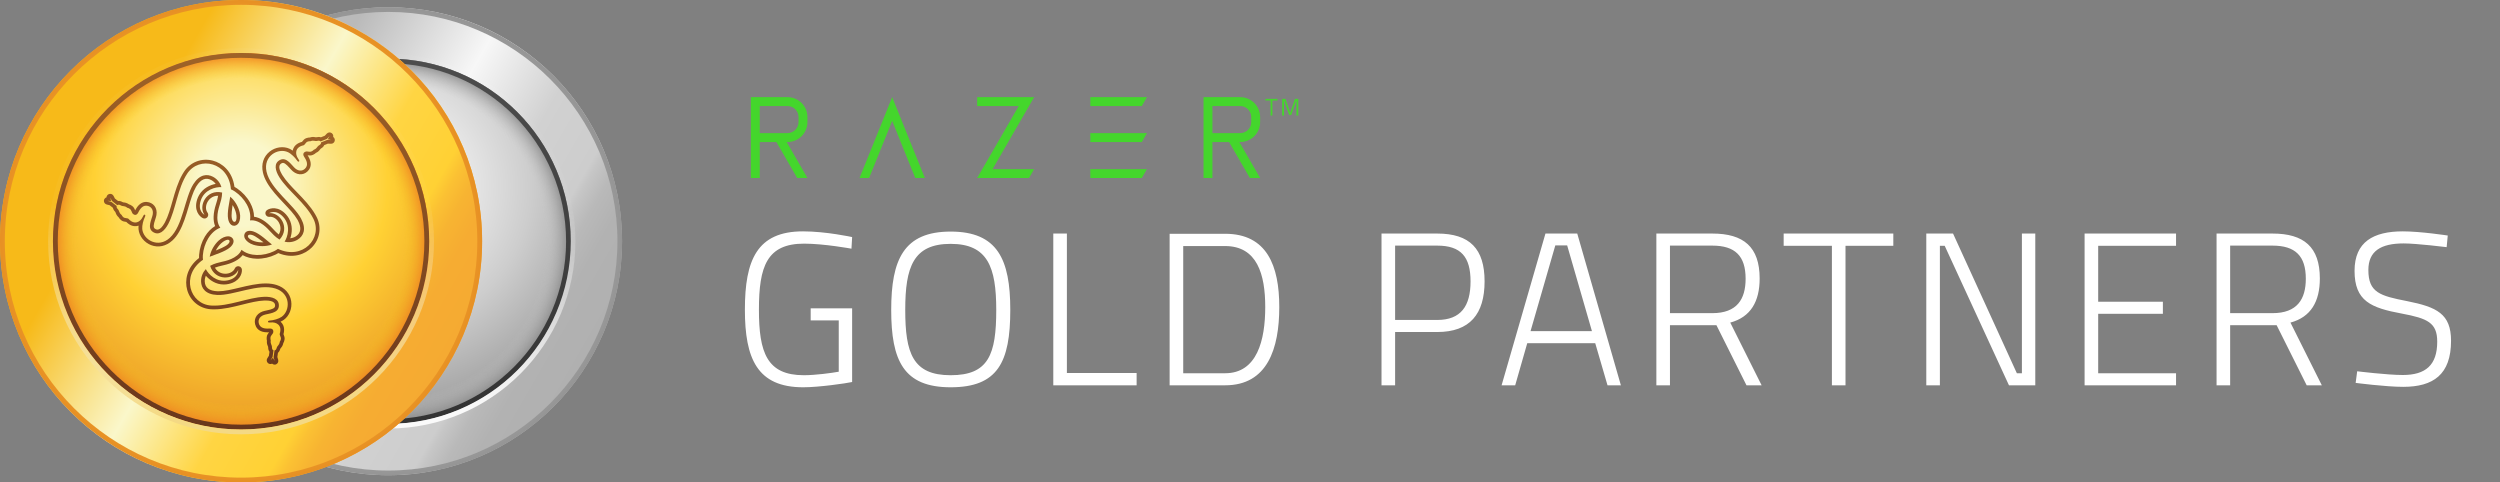 <svg width="228" height="44" viewBox="0 0 228 44" fill="none" xmlns="http://www.w3.org/2000/svg">
<rect x="0" y="0" width="228" height="44" fill="#808080" stroke="none"/>
<path d="M35.409 43.34C47.187 43.34 56.734 33.786 56.734 22C56.734 10.214 47.187 0.66 35.409 0.66C23.631 0.66 14.084 10.214 14.084 22C14.084 33.786 23.631 43.34 35.409 43.34Z" fill="url(#paint0_linear_596_14168)"/>
<path d="M35.409 1.087C46.933 1.087 56.308 10.468 56.308 22C56.308 33.532 46.933 42.913 35.409 42.913C23.885 42.913 14.51 33.532 14.51 22C14.51 10.468 23.885 1.087 35.409 1.087ZM35.409 0.66C23.632 0.66 14.084 10.215 14.084 22C14.084 33.785 23.632 43.34 35.409 43.34C47.186 43.34 56.734 33.785 56.734 22C56.734 10.215 47.186 0.66 35.409 0.66Z" fill="url(#paint1_radial_596_14168)"/>
<path d="M35.411 38.655C44.602 38.655 52.054 31.198 52.054 22C52.054 12.802 44.602 5.346 35.411 5.346C26.219 5.346 18.768 12.802 18.768 22C18.768 31.198 26.219 38.655 35.411 38.655Z" fill="url(#paint2_radial_596_14168)"/>
<path d="M35.411 38.655C44.602 38.655 52.054 31.198 52.054 22C52.054 12.802 44.602 5.346 35.411 5.346C26.219 5.346 18.768 12.802 18.768 22C18.768 31.198 26.219 38.655 35.411 38.655Z" fill="url(#paint3_radial_596_14168)"/>
<path d="M35.411 5.773C44.352 5.773 51.627 13.053 51.627 22C51.627 30.947 44.352 38.228 35.411 38.228C26.469 38.228 19.195 30.948 19.195 22C19.195 13.052 26.469 5.773 35.411 5.773ZM35.411 5.347C26.22 5.347 18.768 12.803 18.768 22.001C18.768 31.2 26.22 38.655 35.411 38.655C44.602 38.655 52.054 31.199 52.054 22C52.054 12.801 44.603 5.347 35.411 5.347Z" fill="url(#paint4_linear_596_14168)"/>
<path d="M35.409 5.348C44.6 5.348 52.052 12.804 52.052 22.002C52.052 31.201 44.602 38.656 35.409 38.656C26.217 38.656 18.767 31.2 18.767 22.001C18.767 12.802 26.218 5.348 35.409 5.348ZM35.409 4.921C25.997 4.921 18.34 12.584 18.34 22.002C18.34 31.421 25.997 39.082 35.409 39.082C44.821 39.082 52.479 31.42 52.479 22.001C52.479 12.582 44.821 4.921 35.409 4.921Z" fill="url(#paint5_linear_596_14168)"/>
<path d="M21.985 44C34.126 44 43.969 34.15 43.969 22C43.969 9.85 34.126 0 21.985 0C9.843 0 0 9.85 0 22C0 34.15 9.843 44 21.985 44Z" fill="url(#paint6_linear_596_14168)"/>
<path d="M21.985 0.44C33.864 0.44 43.529 10.112 43.529 22C43.529 33.888 33.864 43.56 21.985 43.56C10.105 43.56 0.44 33.888 0.44 22C0.44 10.112 10.105 0.44 21.985 0.44ZM21.985 0C9.842 0 0 9.849 0 22C0 34.151 9.842 44 21.985 44C34.127 44 43.969 34.151 43.969 22C43.969 9.849 34.127 0 21.985 0Z" fill="url(#paint7_radial_596_14168)"/>
<path d="M21.985 39.17C31.461 39.17 39.143 31.483 39.143 22C39.143 12.518 31.461 4.831 21.985 4.831C12.51 4.831 4.828 12.518 4.828 22C4.828 31.483 12.51 39.17 21.985 39.17Z" fill="url(#paint8_radial_596_14168)"/>
<path d="M21.985 39.17C31.461 39.17 39.143 31.483 39.143 22C39.143 12.518 31.461 4.831 21.985 4.831C12.51 4.831 4.828 12.518 4.828 22C4.828 31.483 12.51 39.17 21.985 39.17Z" fill="url(#paint9_radial_596_14168)"/>
<path d="M21.985 5.271C31.203 5.271 38.703 12.776 38.703 22C38.703 31.224 31.203 38.73 21.985 38.73C12.768 38.73 5.268 31.224 5.268 22C5.268 12.776 12.767 5.271 21.985 5.271ZM21.985 4.831C12.509 4.831 4.828 12.518 4.828 22C4.828 31.483 12.509 39.17 21.985 39.17C31.462 39.17 39.143 31.483 39.143 22C39.143 12.518 31.462 4.831 21.985 4.831Z" fill="url(#paint10_linear_596_14168)"/>
<path d="M21.984 4.831C31.46 4.831 39.141 12.517 39.141 22C39.141 31.483 31.46 39.169 21.984 39.169C12.508 39.169 4.826 31.483 4.826 22C4.826 12.517 12.508 4.831 21.984 4.831ZM21.984 4.391C12.281 4.391 4.387 12.291 4.387 22C4.387 31.709 12.281 39.609 21.984 39.609C31.686 39.609 39.581 31.709 39.581 22C39.581 12.291 31.686 4.391 21.984 4.391Z" fill="url(#paint11_linear_596_14168)"/>
<path d="M20.996 17.938C20.935 18.403 20.687 19.387 20.808 19.98C20.964 20.745 21.552 20.706 21.769 20.328C21.888 20.122 21.953 19.772 21.862 19.38C21.746 18.875 21.445 18.312 20.996 17.938ZM21.52 20.128C21.447 20.292 21.227 20.292 21.145 19.927C21.075 19.605 21.176 18.979 21.209 18.704C21.361 18.94 21.469 19.189 21.532 19.457C21.605 19.773 21.57 20.015 21.52 20.128Z" fill="url(#paint12_linear_596_14168)"/>
<path d="M20.808 21.55C20.571 21.551 20.235 21.669 19.94 21.943C19.561 22.297 19.225 22.838 19.125 23.414C19.558 23.234 20.533 22.956 20.986 22.555C21.571 22.037 21.242 21.549 20.808 21.55ZM20.77 22.291C20.528 22.514 19.935 22.738 19.681 22.847C19.808 22.598 19.97 22.379 20.171 22.191C20.408 21.968 20.633 21.878 20.757 21.866C20.937 21.847 21.046 22.038 20.77 22.291Z" fill="url(#paint13_linear_596_14168)"/>
<path d="M30.388 12.491C30.407 12.408 30.393 12.32 30.351 12.247C30.328 12.208 30.299 12.175 30.261 12.145C30.124 12.041 29.931 12.056 29.811 12.181L29.622 12.38L29.266 12.523C29.157 12.483 29.03 12.477 28.9 12.509C28.83 12.527 28.809 12.523 28.748 12.511C28.614 12.485 28.475 12.468 28.251 12.541C28.172 12.537 28.08 12.549 27.939 12.597C27.76 12.656 27.654 12.793 27.577 12.893C27.567 12.905 27.555 12.921 27.545 12.935C27.057 13.06 26.844 13.329 26.752 13.539C26.724 13.603 26.704 13.668 26.689 13.736C26.593 13.667 26.496 13.607 26.403 13.564C25.835 13.304 25.104 13.411 24.584 13.833C24.03 14.281 23.808 14.972 23.978 15.729C24.046 16.031 24.168 16.333 24.354 16.655C24.738 17.321 25.321 17.939 25.884 18.535C26.381 19.061 26.852 19.557 27.119 20.023C27.137 20.052 27.153 20.08 27.168 20.108C27.517 20.772 27.451 21.26 26.976 21.559C26.801 21.668 26.627 21.716 26.473 21.735C26.642 21.243 26.716 20.555 26.345 19.913C26.272 19.787 26.184 19.667 26.083 19.555C25.386 18.791 24.647 18.961 24.354 19.157C24.223 19.245 24.17 19.411 24.224 19.557C24.231 19.576 24.239 19.593 24.248 19.609C24.315 19.725 24.447 19.793 24.583 19.776C24.892 19.739 25.233 19.944 25.431 20.288C25.514 20.431 25.726 20.887 25.423 21.385C25.233 21.235 25.074 21.065 24.95 20.932C24.929 20.909 24.91 20.888 24.892 20.869C24.882 20.86 24.87 20.847 24.857 20.832C24.279 20.197 23.713 19.84 23.169 19.765C23.165 19.348 23.044 18.912 22.811 18.485C22.533 17.979 22.108 17.516 21.615 17.181C21.53 17.124 21.456 17.079 21.382 17.04C21.193 15.607 20.248 14.864 19.401 14.647C18.386 14.387 17.361 14.78 16.789 15.651C16.74 15.725 16.692 15.804 16.645 15.884C16.216 16.628 15.97 17.495 15.732 18.333C15.529 19.047 15.337 19.719 15.051 20.26C15.033 20.292 15.017 20.323 15 20.352C14.809 20.681 14.642 20.864 14.464 20.921C14.379 20.949 14.267 20.956 14.134 20.865C13.954 20.743 13.998 20.492 14.157 20.011C14.203 19.871 14.246 19.739 14.267 19.616C14.322 19.299 14.259 19.001 14.089 18.781C13.928 18.572 13.681 18.443 13.395 18.419C13.121 18.396 12.727 18.487 12.399 19.055C12.371 19.104 12.347 19.148 12.329 19.184C12.278 19.059 12.207 18.892 12.049 18.781C11.925 18.695 11.841 18.656 11.764 18.637C11.57 18.503 11.432 18.477 11.297 18.463C11.236 18.456 11.211 18.453 11.145 18.416C11.023 18.345 10.89 18.317 10.766 18.331L10.479 18.105L10.353 17.861C10.273 17.707 10.088 17.637 9.926 17.703C9.853 17.732 9.794 17.784 9.758 17.848C9.733 17.893 9.717 17.943 9.713 17.996C9.632 18.021 9.562 18.077 9.52 18.151C9.497 18.189 9.483 18.232 9.477 18.279C9.456 18.449 9.566 18.609 9.733 18.651L10 18.716L10.301 18.953C10.321 19.068 10.379 19.18 10.473 19.277C10.522 19.328 10.53 19.348 10.55 19.408C10.594 19.537 10.65 19.665 10.826 19.823C10.862 19.892 10.918 19.967 11.03 20.065C11.169 20.191 11.341 20.215 11.466 20.231C11.482 20.233 11.501 20.236 11.518 20.239C11.87 20.6 12.21 20.648 12.438 20.624C12.507 20.616 12.574 20.601 12.64 20.579C12.628 20.696 12.624 20.811 12.635 20.913C12.694 21.536 13.152 22.115 13.777 22.356C14.442 22.612 15.151 22.457 15.721 21.933C15.949 21.724 16.149 21.467 16.334 21.145C16.719 20.479 16.961 19.665 17.195 18.879C17.401 18.185 17.597 17.529 17.865 17.064C17.882 17.035 17.898 17.007 17.915 16.98C18.315 16.345 18.769 16.157 19.266 16.421C19.448 16.517 19.578 16.645 19.67 16.769C19.161 16.869 18.527 17.149 18.158 17.791C18.084 17.917 18.025 18.053 17.979 18.197C17.666 19.183 18.183 19.739 18.5 19.895C18.642 19.964 18.812 19.928 18.912 19.807C18.924 19.792 18.935 19.776 18.944 19.76C19.011 19.644 19.004 19.496 18.921 19.385C18.733 19.136 18.741 18.737 18.94 18.393C19.023 18.251 19.312 17.839 19.894 17.852C19.859 18.093 19.791 18.315 19.738 18.489C19.729 18.519 19.721 18.547 19.713 18.572C19.709 18.584 19.703 18.601 19.697 18.621C19.437 19.44 19.41 20.108 19.618 20.619C19.258 20.831 18.943 21.153 18.689 21.569C18.39 22.063 18.201 22.663 18.158 23.257C18.15 23.36 18.15 23.448 18.152 23.531C17.007 24.411 16.836 25.601 17.072 26.444C17.354 27.453 18.207 28.145 19.246 28.205C19.336 28.211 19.428 28.213 19.52 28.213C20.378 28.213 21.252 27.993 22.096 27.781C22.815 27.601 23.493 27.431 24.104 27.408C24.14 27.407 24.175 27.407 24.21 27.407C24.591 27.407 24.832 27.461 24.97 27.587C25.037 27.647 25.1 27.74 25.088 27.9C25.072 28.116 24.832 28.204 24.336 28.308C24.192 28.339 24.056 28.367 23.939 28.409C23.637 28.52 23.412 28.724 23.305 28.981C23.205 29.227 23.216 29.504 23.338 29.764C23.454 30.012 23.731 30.308 24.386 30.308C24.443 30.308 24.492 30.305 24.533 30.304C24.451 30.411 24.341 30.555 24.324 30.748C24.311 30.899 24.32 30.991 24.343 31.067C24.323 31.301 24.369 31.433 24.425 31.558C24.451 31.614 24.461 31.639 24.461 31.713C24.461 31.855 24.504 31.984 24.577 32.084L24.525 32.445L24.378 32.677C24.284 32.824 24.316 33.019 24.453 33.127C24.516 33.176 24.589 33.2 24.664 33.2C24.716 33.2 24.767 33.188 24.814 33.165C24.877 33.223 24.96 33.255 25.045 33.255C25.089 33.255 25.134 33.247 25.177 33.228C25.335 33.161 25.419 32.985 25.371 32.82L25.294 32.556L25.349 32.176C25.438 32.101 25.506 31.995 25.543 31.865C25.563 31.796 25.577 31.78 25.618 31.733C25.707 31.631 25.791 31.519 25.839 31.287C25.882 31.221 25.918 31.136 25.947 30.988C25.986 30.804 25.92 30.642 25.872 30.525C25.867 30.511 25.859 30.492 25.852 30.476C25.988 29.991 25.86 29.672 25.726 29.487C25.684 29.431 25.638 29.38 25.586 29.335C25.694 29.287 25.794 29.232 25.879 29.172C26.388 28.811 26.66 28.123 26.556 27.461C26.445 26.757 25.958 26.22 25.218 25.988C24.924 25.896 24.6 25.851 24.23 25.851C23.459 25.851 22.635 26.048 21.837 26.237C21.133 26.405 20.468 26.564 19.931 26.564C19.898 26.564 19.865 26.564 19.833 26.563C19.084 26.533 18.693 26.233 18.674 25.671C18.666 25.465 18.712 25.289 18.773 25.147C19.114 25.539 19.674 25.947 20.414 25.947C20.559 25.947 20.708 25.931 20.855 25.897C21.865 25.676 22.087 24.949 22.063 24.597C22.052 24.44 21.936 24.311 21.781 24.285C21.762 24.283 21.742 24.28 21.723 24.28C21.589 24.28 21.465 24.36 21.412 24.487C21.29 24.773 20.941 24.967 20.544 24.967C20.38 24.967 19.879 24.921 19.598 24.411C19.825 24.32 20.05 24.268 20.227 24.227C20.256 24.22 20.284 24.213 20.311 24.207C20.324 24.204 20.34 24.2 20.362 24.196C21.2 24.012 21.791 23.7 22.13 23.267C22.493 23.472 22.93 23.585 23.417 23.596C23.994 23.609 24.607 23.472 25.144 23.213C25.237 23.168 25.313 23.125 25.382 23.081C26.717 23.635 27.832 23.187 28.444 22.561C29.177 21.812 29.349 20.727 28.881 19.796C28.841 19.716 28.797 19.635 28.75 19.555C28.321 18.811 27.694 18.164 27.089 17.537C26.573 17.005 26.087 16.503 25.762 15.984C25.743 15.953 25.724 15.923 25.707 15.893C25.517 15.564 25.443 15.327 25.482 15.144C25.501 15.057 25.55 14.956 25.695 14.885C25.891 14.791 26.086 14.955 26.424 15.332C26.523 15.441 26.615 15.545 26.71 15.625C26.958 15.832 27.246 15.925 27.522 15.888C27.784 15.853 28.019 15.704 28.183 15.468C28.34 15.243 28.457 14.856 28.13 14.288C28.102 14.239 28.075 14.196 28.052 14.163C28.186 14.181 28.365 14.204 28.541 14.123C28.678 14.059 28.753 14.005 28.808 13.947C29.021 13.847 29.111 13.74 29.191 13.629C29.227 13.58 29.243 13.559 29.307 13.521C29.43 13.451 29.52 13.349 29.57 13.235L29.908 13.099L30.183 13.111C30.357 13.119 30.509 12.993 30.533 12.82C30.545 12.741 30.528 12.665 30.492 12.601C30.468 12.559 30.432 12.52 30.388 12.491ZM29.852 12.757L29.275 12.988C29.291 13.072 29.247 13.164 29.14 13.228C28.861 13.389 28.965 13.512 28.625 13.657C28.556 13.687 28.614 13.715 28.401 13.813C28.252 13.883 28.03 13.792 27.915 13.816C27.79 13.841 27.537 13.98 27.735 14.293C27.824 14.433 28.164 14.904 27.907 15.275C27.682 15.599 27.29 15.665 26.93 15.365C26.607 15.095 26.152 14.289 25.551 14.58C24.926 14.881 25.109 15.577 25.477 16.164C26.253 17.403 27.859 18.512 28.58 19.948C29.463 21.708 27.606 23.768 25.348 22.693C25.232 22.779 25.134 22.841 24.997 22.908C24.027 23.377 22.772 23.411 22.026 22.783C21.678 23.612 20.447 23.828 20.235 23.877C19.979 23.939 19.554 24.021 19.165 24.243C19.594 25.665 21.341 25.525 21.726 24.62C21.726 24.62 21.774 25.348 20.784 25.565C19.738 25.795 18.997 24.999 18.771 24.545C18.538 24.788 18.319 25.191 18.338 25.683C18.36 26.291 18.741 26.859 19.823 26.901C21.289 26.959 23.567 25.824 25.12 26.312C26.517 26.751 26.493 28.323 25.686 28.895C25.419 29.084 24.926 29.217 24.605 29.233C24.443 29.242 24.433 29.317 24.447 29.36C24.465 29.419 24.552 29.42 24.693 29.407C25.207 29.357 25.761 29.657 25.514 30.433C25.475 30.555 25.651 30.756 25.618 30.916C25.571 31.148 25.53 31.097 25.518 31.172C25.455 31.536 25.306 31.461 25.22 31.771C25.184 31.897 25.109 31.945 25.04 31.956L24.95 32.577L25.048 32.912L24.888 32.629L24.668 32.857L24.855 32.564L24.944 31.948C24.863 31.92 24.805 31.835 24.805 31.711C24.804 31.389 24.647 31.417 24.691 31.051C24.7 30.976 24.647 31.013 24.668 30.777C24.683 30.613 24.872 30.465 24.909 30.355C24.949 30.233 24.957 29.945 24.587 29.961C24.42 29.968 23.843 30.028 23.651 29.619C23.483 29.261 23.622 28.888 24.062 28.728C24.457 28.583 25.381 28.592 25.431 27.925C25.483 27.233 24.789 27.044 24.098 27.069C22.637 27.123 20.875 27.96 19.272 27.867C17.306 27.752 16.452 25.112 18.511 23.693C18.495 23.549 18.49 23.435 18.5 23.283C18.579 22.208 19.177 21.103 20.094 20.769C19.55 20.053 19.979 18.879 20.041 18.671C20.115 18.419 20.256 18.008 20.259 17.56C18.813 17.221 18.061 18.804 18.652 19.591C18.652 19.591 17.998 19.268 18.304 18.301C18.628 17.28 19.689 17.036 20.195 17.067C20.102 16.743 19.862 16.352 19.428 16.123C18.889 15.837 18.209 15.885 17.63 16.8C16.847 18.041 16.689 20.583 15.492 21.685C14.414 22.677 13.065 21.871 12.973 20.884C12.943 20.559 13.075 20.064 13.22 19.777C13.293 19.632 13.233 19.587 13.189 19.576C13.129 19.563 13.084 19.637 13.025 19.767C12.811 20.237 12.275 20.567 11.726 19.965C11.641 19.872 11.379 19.923 11.256 19.813C11.079 19.657 11.143 19.647 11.085 19.599C10.802 19.363 10.94 19.271 10.716 19.04C10.626 18.945 10.62 18.857 10.646 18.792L10.151 18.404L9.813 18.321L10.138 18.324L10.05 18.019L10.21 18.328L10.699 18.713C10.764 18.657 10.866 18.649 10.975 18.712C11.253 18.872 11.308 18.721 11.604 18.944C11.664 18.989 11.658 18.924 11.852 19.06C11.986 19.155 12.02 19.393 12.097 19.48C12.182 19.575 12.427 19.725 12.599 19.397C12.676 19.249 12.912 18.72 13.363 18.759C13.756 18.792 14.009 19.099 13.929 19.56C13.857 19.976 13.386 20.772 13.938 21.148C14.511 21.539 15.023 21.033 15.347 20.42C16.03 19.128 16.187 17.181 17.069 15.839C18.151 14.192 20.863 14.773 21.061 17.267C21.194 17.324 21.296 17.377 21.422 17.464C22.314 18.069 22.971 19.141 22.8 20.101C23.693 19.988 24.493 20.948 24.643 21.105C24.823 21.296 25.108 21.623 25.494 21.851C26.509 20.768 25.517 19.323 24.54 19.443C24.54 19.443 25.146 19.037 25.83 19.787C26.552 20.579 26.232 21.619 25.954 22.043C26.28 22.124 26.738 22.111 27.154 21.849C27.67 21.525 27.97 20.911 27.466 19.953C26.782 18.653 24.663 17.247 24.307 15.657C23.988 14.227 25.359 13.463 26.259 13.876C26.556 14.012 26.917 14.373 27.093 14.643C27.182 14.779 27.252 14.749 27.282 14.716C27.323 14.671 27.281 14.595 27.198 14.479C26.898 14.057 26.881 13.428 27.677 13.253C27.8 13.227 27.887 12.972 28.043 12.921C28.267 12.845 28.244 12.907 28.313 12.88C28.66 12.752 28.669 12.919 28.981 12.84C29.109 12.808 29.187 12.848 29.231 12.903L29.814 12.669L30.055 12.417L29.89 12.697L30.197 12.775L29.852 12.757Z" fill="url(#paint14_linear_596_14168)"/>
<path d="M22.346 21.774C22.465 21.979 22.736 22.211 23.121 22.328C23.616 22.48 24.253 22.502 24.801 22.299C24.428 22.014 23.702 21.307 23.126 21.115C22.387 20.868 22.128 21.398 22.346 21.774ZM23.219 22.003C22.909 21.908 22.717 21.758 22.645 21.658C22.54 21.512 22.649 21.322 23.006 21.434C23.319 21.532 23.811 21.935 24.032 22.1C23.752 22.115 23.482 22.084 23.219 22.003Z" fill="url(#paint15_linear_596_14168)"/>
<path d="M94.31 15.422H90.524L93.845 9.671L94.313 8.86H93.375H89.119V9.671H92.907L89.587 15.422L89.119 16.234H90.056H93.842L94.31 15.422Z" fill="#44D62C"/>
<path d="M104.6 8.861H99.439V9.672H104.132L104.6 8.861Z" fill="#44D62C"/>
<path d="M104.6 12.143H99.439V12.954H104.132L104.6 12.143Z" fill="#44D62C"/>
<path d="M104.6 15.423H99.439V16.234H104.132L104.6 15.423Z" fill="#44D62C"/>
<path d="M114.924 11.136V10.678C114.924 9.675 114.11 8.861 113.107 8.861H110.573H109.762V12.954V16.235H110.573V12.954H112.093L113.988 16.235H114.924L113.029 12.954H113.106C114.11 12.952 114.924 12.139 114.924 11.136ZM110.573 9.671H113.107C113.662 9.671 114.113 10.123 114.113 10.677V11.134C114.113 11.69 113.661 12.14 113.107 12.14H110.573V9.671Z" fill="#44D62C"/>
<path d="M73.638 11.136V10.678C73.638 9.675 72.825 8.861 71.822 8.861H69.288H68.477V12.954V16.235H69.288V12.954H70.808L72.703 16.235H73.638L71.744 12.954H71.821C72.825 12.952 73.638 12.139 73.638 11.136ZM69.288 9.671H71.822C72.377 9.671 72.827 10.123 72.827 10.677V11.134C72.827 11.69 72.376 12.14 71.822 12.14H69.288V9.671Z" fill="#44D62C"/>
<path d="M79.263 16.234L81.367 11.025L83.471 16.234H84.347L81.805 9.943L81.367 8.86L80.93 9.943L78.389 16.234H79.263Z" fill="#44D62C"/>
<path d="M115.406 9.168V9.017H116.505V9.168H116.042V10.537H115.876V9.168H115.406Z" fill="#44D62C"/>
<path d="M116.932 10.536V9.016H117.237L117.667 10.301L118.099 9.016H118.404V10.536H118.235V9.196H118.203L117.762 10.482H117.572L117.131 9.196H117.101V10.536H116.932Z" fill="#44D62C"/>
<path d="M76.494 29.22H73.934V28.12H77.714V34.84C77.174 34.96 74.694 35.32 73.254 35.32C69.054 35.32 67.934 32.7 67.934 28.24C67.934 23.72 69.034 21.1 73.234 21.1C75.334 21.1 77.714 21.62 77.714 21.62L77.654 22.68C77.654 22.68 75.154 22.22 73.334 22.22C69.934 22.22 69.214 24.3 69.214 28.24C69.214 32.14 69.934 34.22 73.314 34.22C74.354 34.22 75.834 34.02 76.494 33.9V29.22ZM86.698 35.32C82.398 35.32 81.278 32.88 81.278 28.26C81.278 23.68 82.418 21.12 86.698 21.12C90.978 21.12 92.138 23.66 92.138 28.26C92.138 33.04 90.998 35.32 86.698 35.32ZM86.698 34.22C90.158 34.22 90.858 32.34 90.858 28.26C90.858 24.36 90.078 22.24 86.698 22.24C83.298 22.24 82.558 24.34 82.558 28.26C82.558 32.2 83.238 34.22 86.698 34.22ZM103.66 34.02V35.14H96.06V21.3H97.3V34.02H103.66ZM115.39 28C115.39 25.02 114.65 22.44 111.73 22.44H107.91V34.04H111.73C114.65 34.04 115.39 31.02 115.39 28ZM111.73 35.14H106.67V21.32H111.73C115.55 21.32 116.67 24.24 116.67 28C116.67 31.8 115.59 35.14 111.73 35.14ZM127.234 22.4V29.18H131.074C133.234 29.18 134.114 27.92 134.114 25.66C134.114 23.42 133.234 22.4 131.074 22.4H127.234ZM131.074 30.28H127.234V35.14H125.994V21.3H131.074C134.054 21.3 135.394 22.7 135.394 25.66C135.394 28.64 134.054 30.28 131.074 30.28ZM142.925 22.38H141.845L139.585 30.2H145.185L142.925 22.38ZM138.185 35.14H136.945L140.945 21.3H143.845L147.825 35.14H146.605L145.485 31.3H139.285L138.185 35.14ZM159.2 25.42C159.2 23.34 158.24 22.4 156.16 22.4H152.3V28.56H156.16C158.42 28.56 159.2 27.28 159.2 25.42ZM159.28 35.14L156.54 29.66H152.3V35.14H151.06V21.3H156.16C159.02 21.3 160.48 22.52 160.48 25.4C160.48 27.5 159.66 28.92 157.8 29.42L160.66 35.14H159.28ZM167.07 22.42H162.67V21.3H172.67V22.42H168.31V35.14H167.07V22.42ZM176.918 35.14H175.678V21.3H178.118L183.938 34.04H184.398V21.3H185.618V35.14H183.218L177.358 22.42H176.918V35.14ZM198.455 35.14H190.115V21.3H198.455V22.42H191.355V27.52H197.255V28.62H191.355V34.04H198.455V35.14ZM210.29 25.42C210.29 23.34 209.33 22.4 207.25 22.4H203.39V28.56H207.25C209.51 28.56 210.29 27.28 210.29 25.42ZM210.37 35.14L207.63 29.66H203.39V35.14H202.15V21.3H207.25C210.11 21.3 211.57 22.52 211.57 25.4C211.57 27.5 210.75 28.92 208.89 29.42L211.75 35.14H210.37ZM223.235 21.48L223.135 22.54C223.135 22.54 220.375 22.2 219.215 22.2C217.135 22.2 215.995 22.9 215.995 24.62C215.995 26.68 217.055 26.98 219.515 27.46C222.235 28 223.535 28.62 223.535 31.08C223.535 34.16 221.915 35.28 219.175 35.28C217.595 35.28 214.835 34.92 214.835 34.92L214.975 33.86C214.975 33.86 217.715 34.2 219.135 34.2C221.215 34.2 222.275 33.3 222.275 31.16C222.275 29.42 221.375 29.04 219.055 28.6C216.235 28.08 214.735 27.46 214.735 24.7C214.735 22.06 216.455 21.1 219.135 21.1C220.755 21.1 223.235 21.48 223.235 21.48Z" fill="white"/>
<defs>
<linearGradient id="paint0_linear_596_14168" x1="24.57" y1="15.738" x2="53.839" y2="32.624" gradientUnits="userSpaceOnUse">
<stop offset="5.5409e-07" stop-color="#BABABA"/>
<stop offset="0.336" stop-color="#F7F7F7"/>
<stop offset="0.568" stop-color="#D1D1D1"/>
<stop offset="0.737" stop-color="#CDCDCD"/>
<stop offset="0.754" stop-color="#C6C6C6"/>
<stop offset="0.803" stop-color="#B9B9B9"/>
<stop offset="0.867" stop-color="#B2B2B2"/>
<stop offset="1" stop-color="#B0B0B0"/>
</linearGradient>
<radialGradient id="paint1_radial_596_14168" cx="0" cy="0" r="1" gradientUnits="userSpaceOnUse" gradientTransform="translate(35.409 22.001) scale(21.325 21.34)">
<stop offset="0.162" stop-color="#F7F7F7"/>
<stop offset="0.567" stop-color="#CDCDCD"/>
<stop offset="1" stop-color="#959595"/>
</radialGradient>
<radialGradient id="paint2_radial_596_14168" cx="0" cy="0" r="1" gradientUnits="userSpaceOnUse" gradientTransform="translate(35.411 16.933) scale(22.956 22.972)">
<stop offset="0.162" stop-color="#F7F7F7"/>
<stop offset="0.567" stop-color="#CDCDCD"/>
<stop offset="1" stop-color="#959595"/>
</radialGradient>
<radialGradient id="paint3_radial_596_14168" cx="0" cy="0" r="1" gradientUnits="userSpaceOnUse" gradientTransform="translate(35.41 22.001) scale(16.642 16.654)">
<stop stop-color="#D8D8D8" stop-opacity="0"/>
<stop offset="0.864" stop-color="#C6C6C6" stop-opacity="0"/>
<stop offset="1" stop-color="#838383"/>
</radialGradient>
<linearGradient id="paint4_linear_596_14168" x1="35.411" y1="38.655" x2="35.411" y2="5.346" gradientUnits="userSpaceOnUse">
<stop offset="1.49178e-07" stop-color="#333333"/>
<stop offset="1" stop-color="#4D4D4D"/>
</linearGradient>
<linearGradient id="paint5_linear_596_14168" x1="35.409" y1="39.082" x2="35.409" y2="4.92" gradientUnits="userSpaceOnUse">
<stop offset="0.046" stop-color="#FAFAFA"/>
<stop offset="0.595" stop-color="#FAFAFA" stop-opacity="0.031"/>
</linearGradient>
<linearGradient id="paint6_linear_596_14168" x1="10.81" y1="15.544" x2="40.984" y2="32.953" gradientUnits="userSpaceOnUse">
<stop offset="5.5409e-07" stop-color="#F7BA19"/>
<stop offset="0.197" stop-color="#F9DF83"/>
<stop offset="0.336" stop-color="#FAF7CA"/>
<stop offset="0.568" stop-color="#FFD543"/>
<stop offset="0.737" stop-color="#FFD134"/>
<stop offset="0.772" stop-color="#FBC133"/>
<stop offset="0.817" stop-color="#F7B432"/>
<stop offset="0.876" stop-color="#F6AC32"/>
<stop offset="1" stop-color="#F5AA32"/>
</linearGradient>
<radialGradient id="paint7_radial_596_14168" cx="0" cy="0" r="1" gradientUnits="userSpaceOnUse" gradientTransform="translate(21.984 22) scale(21.985 22)">
<stop offset="0.162" stop-color="#FAF7CA"/>
<stop offset="0.567" stop-color="#FFD134"/>
<stop offset="1" stop-color="#E79024"/>
</radialGradient>
<radialGradient id="paint8_radial_596_14168" cx="0" cy="0" r="1" gradientUnits="userSpaceOnUse" gradientTransform="translate(21.985 16.776) scale(23.666 23.683)">
<stop offset="0.162" stop-color="#FAF7CA"/>
<stop offset="0.567" stop-color="#FFD134"/>
<stop offset="1" stop-color="#E79024"/>
</radialGradient>
<radialGradient id="paint9_radial_596_14168" cx="0" cy="0" r="1" gradientUnits="userSpaceOnUse" gradientTransform="translate(21.984 22.001) scale(17.157 17.169)">
<stop stop-color="#F5D777" stop-opacity="0"/>
<stop offset="0.864" stop-color="#F5C921" stop-opacity="0"/>
<stop offset="1" stop-color="#EF7B22"/>
</radialGradient>
<linearGradient id="paint10_linear_596_14168" x1="21.985" y1="39.17" x2="21.985" y2="4.832" gradientUnits="userSpaceOnUse">
<stop stop-color="#69361C"/>
<stop offset="1" stop-color="#9F6327"/>
</linearGradient>
<linearGradient id="paint11_linear_596_14168" x1="21.983" y1="39.61" x2="21.983" y2="4.391" gradientUnits="userSpaceOnUse">
<stop offset="0.046" stop-color="#F4D984"/>
<stop offset="0.595" stop-color="#F4F4F2" stop-opacity="0.031"/>
</linearGradient>
<linearGradient id="paint12_linear_596_14168" x1="21.34" y1="35.155" x2="21.34" y2="11.124" gradientUnits="userSpaceOnUse">
<stop offset="0.004" stop-color="#69361B"/>
<stop offset="1" stop-color="#9F6327"/>
</linearGradient>
<linearGradient id="paint13_linear_596_14168" x1="20.213" y1="35.153" x2="20.213" y2="11.121" gradientUnits="userSpaceOnUse">
<stop offset="0.004" stop-color="#69361B"/>
<stop offset="1" stop-color="#9F6327"/>
</linearGradient>
<linearGradient id="paint14_linear_596_14168" x1="20.007" y1="35.154" x2="20.007" y2="11.122" gradientUnits="userSpaceOnUse">
<stop offset="0.004" stop-color="#69361B"/>
<stop offset="1" stop-color="#9F6327"/>
</linearGradient>
<linearGradient id="paint15_linear_596_14168" x1="23.536" y1="35.154" x2="23.536" y2="11.123" gradientUnits="userSpaceOnUse">
<stop offset="0.004" stop-color="#69361B"/>
<stop offset="1" stop-color="#9F6327"/>
</linearGradient>
</defs>
</svg>
